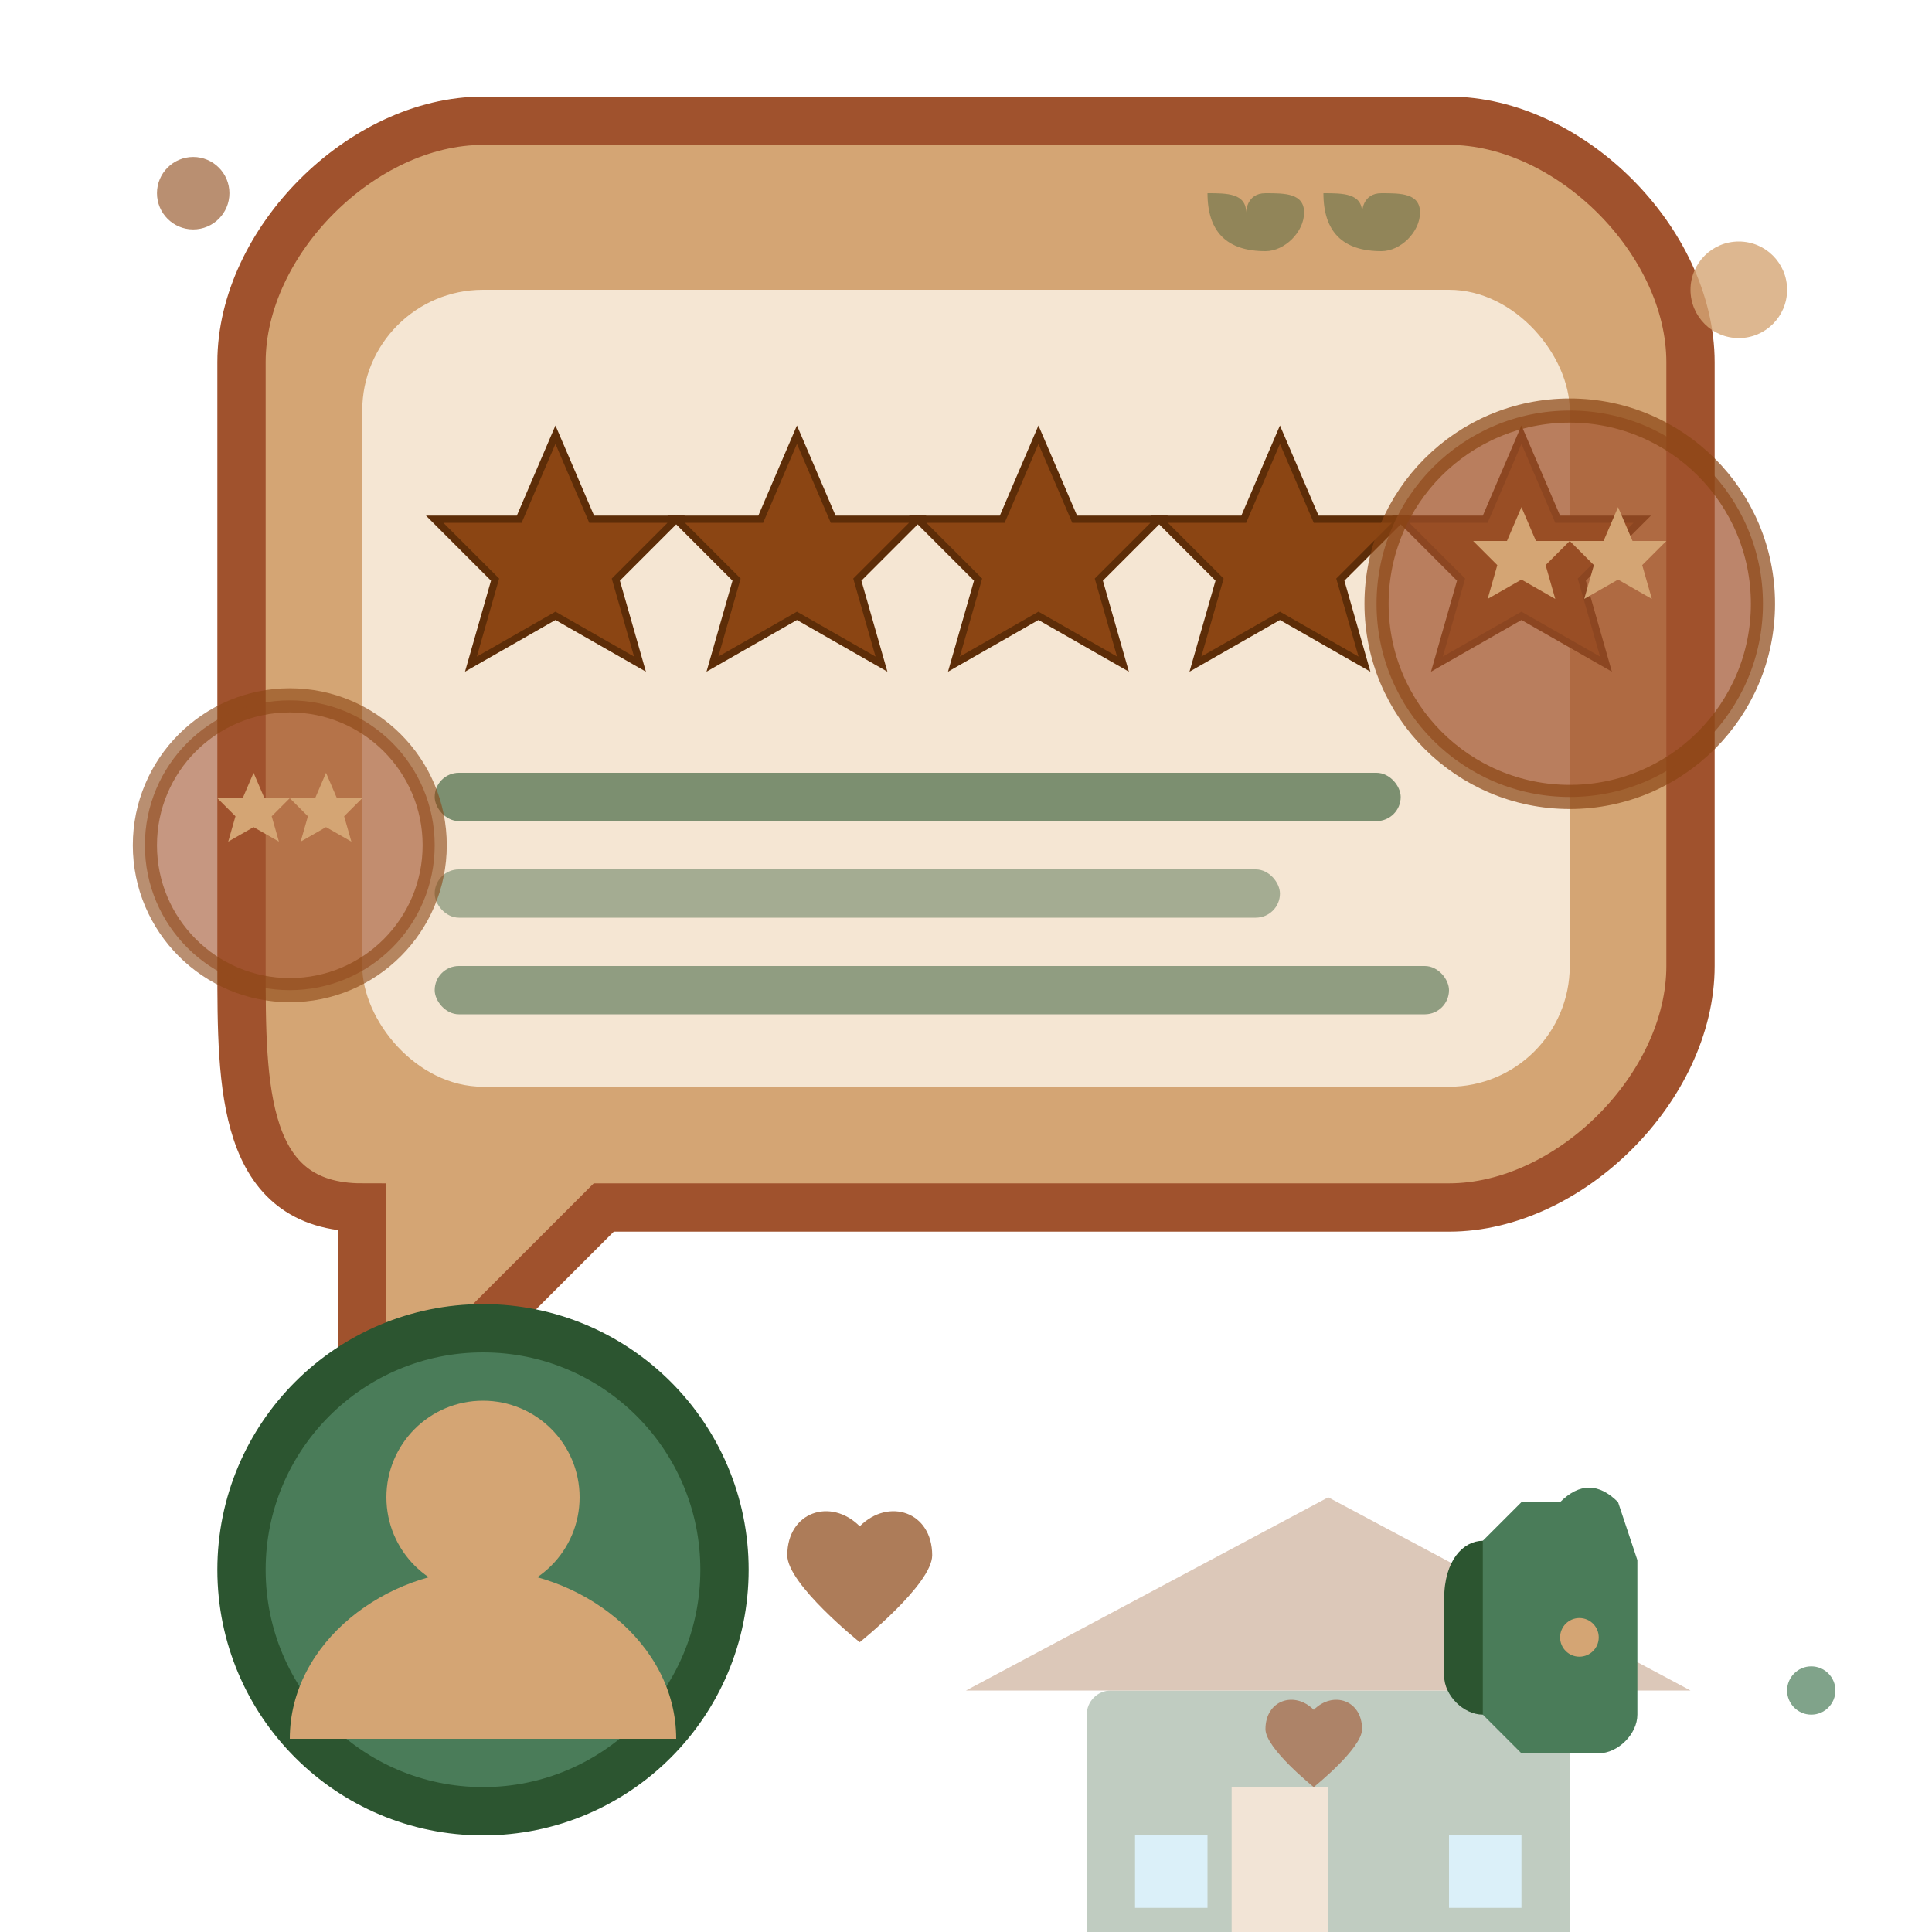 <svg width="80" height="80" viewBox="0 0 80 80" fill="none" xmlns="http://www.w3.org/2000/svg">
  <!-- Main speech bubble -->
  <path d="M10 15C10 10 15 5 20 5H60C65 5 70 10 70 15V40C70 45 65 50 60 50H25L15 60V50C10 50 10 45 10 40V15Z" fill="#d4a574" stroke="#a0522d" stroke-width="2"/>
  
  <!-- Inner bubble -->
  <rect x="15" y="12" width="50" height="33" rx="5" fill="#f5e6d3" stroke="none"/>
  
  <!-- Star rating (5 stars) -->
  <g transform="translate(18,18)">
    <!-- Star 1 -->
    <polygon points="5,0 6.5,3.5 10,3.5 7.5,6 8.5,9.5 5,7.5 1.5,9.5 2.5,6 0,3.5 3.5,3.5" fill="#8b4513" stroke="#5d2d08" stroke-width="0.3"/>
    <!-- Star 2 -->
    <polygon points="15,0 16.5,3.5 20,3.5 17.5,6 18.5,9.5 15,7.5 11.5,9.5 12.5,6 10,3.5 13.5,3.5" fill="#8b4513" stroke="#5d2d08" stroke-width="0.3"/>
    <!-- Star 3 -->
    <polygon points="25,0 26.5,3.5 30,3.5 27.5,6 28.5,9.5 25,7.5 21.5,9.5 22.5,6 20,3.5 23.5,3.5" fill="#8b4513" stroke="#5d2d08" stroke-width="0.3"/>
    <!-- Star 4 -->
    <polygon points="35,0 36.5,3.5 40,3.5 37.5,6 38.5,9.5 35,7.5 31.5,9.5 32.5,6 30,3.5 33.5,3.5" fill="#8b4513" stroke="#5d2d08" stroke-width="0.3"/>
    <!-- Star 5 -->
    <polygon points="45,0 46.5,3.5 50,3.5 47.5,6 48.5,9.5 45,7.5 41.5,9.5 42.5,6 40,3.5 43.5,3.5" fill="#8b4513" stroke="#5d2d08" stroke-width="0.3"/>
  </g>
  
  <!-- Review text lines -->
  <rect x="18" y="32" width="40" height="2" rx="1" fill="#2c5530" opacity="0.6"/>
  <rect x="18" y="36" width="35" height="2" rx="1" fill="#2c5530" opacity="0.4"/>
  <rect x="18" y="40" width="42" height="2" rx="1" fill="#2c5530" opacity="0.5"/>
  
  <!-- Customer avatar circle -->
  <circle cx="20" cy="65" r="10" fill="#4a7c59" stroke="#2c5530" stroke-width="2"/>
  <circle cx="20" cy="62" r="4" fill="#d4a574"/>
  <path d="M12 72C12 68 16 65 20 65S28 68 28 72" fill="#d4a574"/>
  
  <!-- Villa silhouette in background -->
  <g opacity="0.3" transform="translate(45,62)">
    <rect x="0" y="8" width="20" height="12" rx="1" fill="#2c5530"/>
    <polygon points="10,0 25,8 -5,8" fill="#8b4513"/>
    <rect x="6" y="12" width="4" height="8" fill="#d4a574"/>
    <rect x="2" y="14" width="3" height="3" fill="#87ceeb"/>
    <rect x="15" y="14" width="3" height="3" fill="#87ceeb"/>
  </g>
  
  <!-- Additional review bubbles (smaller) -->
  <circle cx="65" cy="25" r="8" fill="#a0522d" opacity="0.7" stroke="#8b4513" stroke-width="1"/>
  <g transform="translate(61,21) scale(0.4)">
    <polygon points="5,0 6.5,3.5 10,3.5 7.5,6 8.5,9.5 5,7.5 1.5,9.5 2.5,6 0,3.5 3.5,3.5" fill="#d4a574"/>
    <polygon points="15,0 16.5,3.5 20,3.5 17.5,6 18.5,9.5 15,7.5 11.5,9.5 12.5,6 10,3.5 13.5,3.5" fill="#d4a574"/>
  </g>
  
  <circle cx="12" cy="35" r="6" fill="#a0522d" opacity="0.6" stroke="#8b4513" stroke-width="1"/>
  <g transform="translate(9,32) scale(0.3)">
    <polygon points="5,0 6.5,3.5 10,3.5 7.5,6 8.5,9.5 5,7.5 1.5,9.5 2.5,6 0,3.5 3.5,3.5" fill="#d4a574"/>
    <polygon points="15,0 16.5,3.5 20,3.5 17.5,6 18.5,9.5 15,7.5 11.5,9.5 12.5,6 10,3.5 13.5,3.5" fill="#d4a574"/>
  </g>
  
  <!-- Thumbs up icon -->
  <g transform="translate(55,55) scale(0.8)">
    <path d="M6 14C6 12 7 11 8 11H12V20H8C7 20 6 19 6 18V14Z" fill="#2c5530"/>
    <path d="M12 9C13 8 14 8 15 9L16 12V20C16 21 15 22 14 22H10L8 20V11L10 9H12Z" fill="#4a7c59"/>
    <circle cx="13" cy="16" r="1" fill="#d4a574"/>
  </g>
  
  <!-- Decorative elements -->
  <circle cx="72" cy="12" r="2" fill="#d4a574" opacity="0.8"/>
  <circle cx="8" cy="8" r="1.5" fill="#8b4513" opacity="0.6"/>
  <circle cx="75" cy="70" r="1" fill="#4a7c59" opacity="0.7"/>
  
  <!-- Hearts for positive sentiment -->
  <g transform="translate(32,62) scale(0.6)">
    <path d="M6 2C4 0 1 1 1 4C1 6 6 10 6 10S11 6 11 4C11 1 8 0 6 2Z" fill="#8b4513" opacity="0.7"/>
  </g>
  
  <g transform="translate(52,70) scale(0.4)">
    <path d="M6 2C4 0 1 1 1 4C1 6 6 10 6 10S11 6 11 4C11 1 8 0 6 2Z" fill="#a0522d" opacity="0.6"/>
  </g>
  
  <!-- Quote marks -->
  <g transform="translate(50,8) scale(0.8)" opacity="0.4">
    <path d="M0 0C0 2 1 3 3 3C4 3 5 2 5 1C5 0 4 0 3 0C2 0 2 1 2 1C2 0 1 0 0 0Z" fill="#2c5530"/>
    <path d="M6 0C6 2 7 3 9 3C10 3 11 2 11 1C11 0 10 0 9 0C8 0 8 1 8 1C8 0 7 0 6 0Z" fill="#2c5530"/>
  </g>
</svg>
